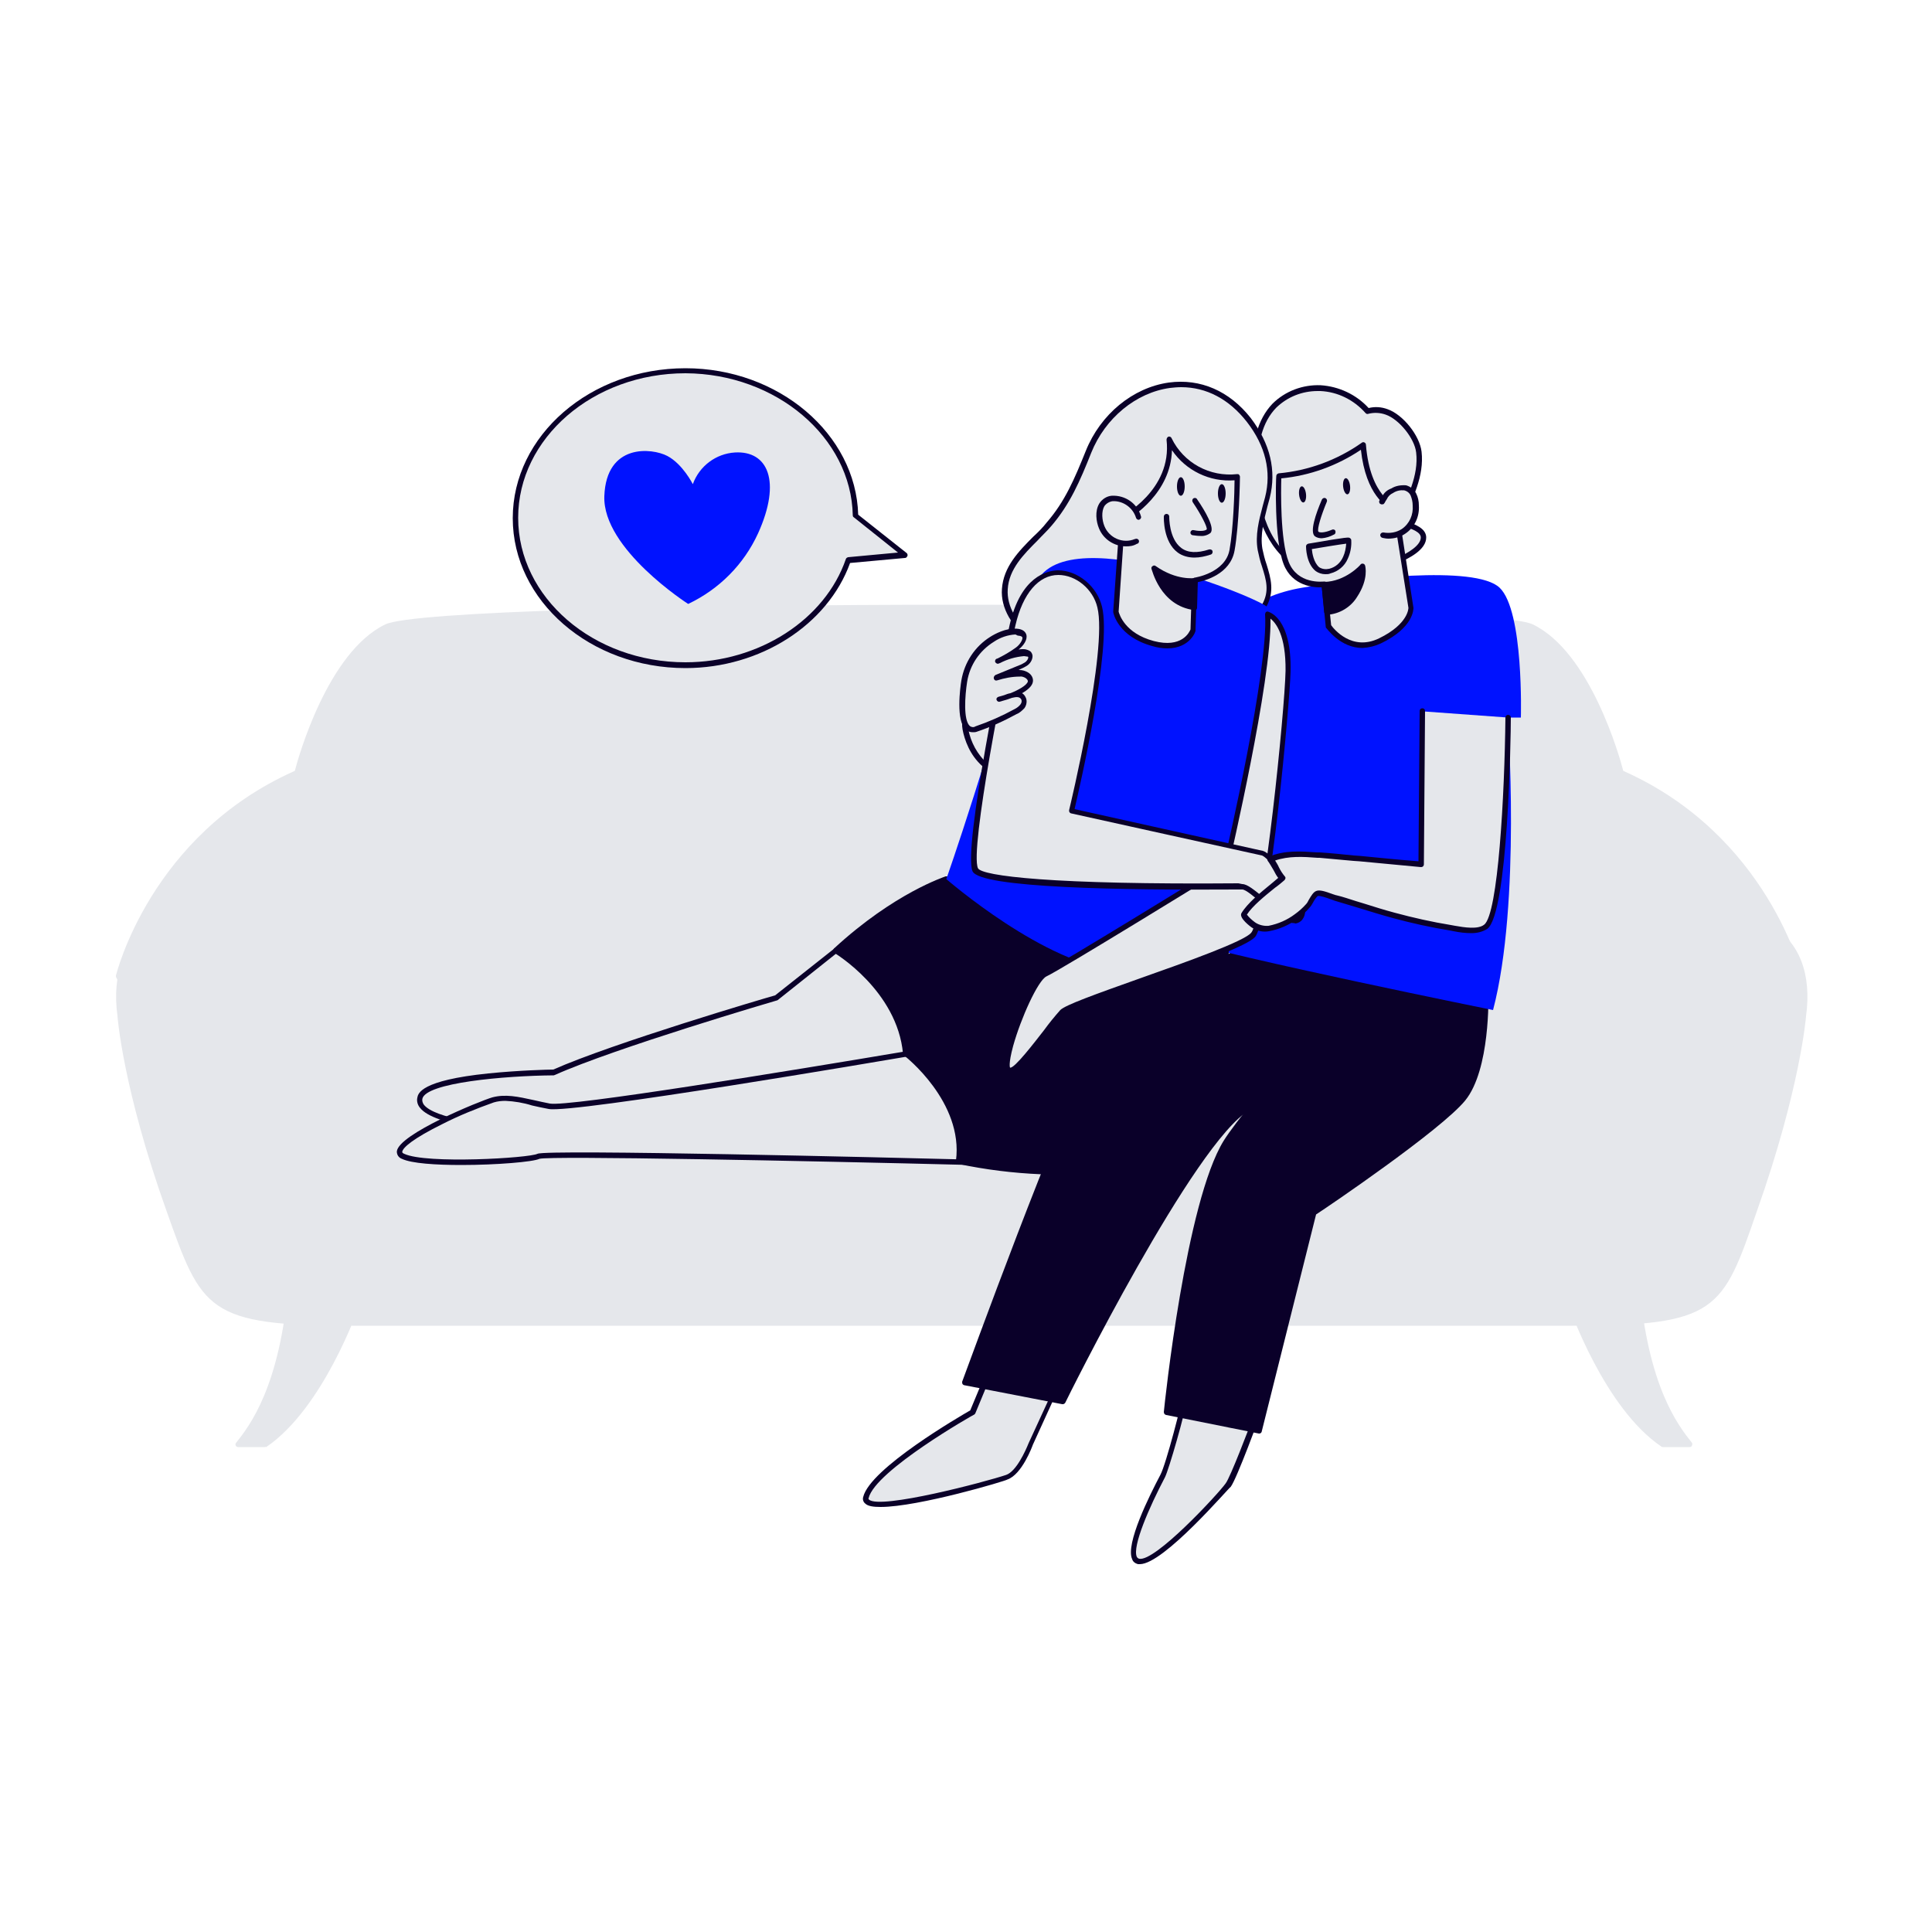 <svg class="show_show__wrapper__graphic__5Waiy" xml:space="preserve" viewBox="0 0 500 500" y="0px" x="0px" xmlns:xlink="http://www.w3.org/1999/xlink" xmlns="http://www.w3.org/2000/svg" id="Layer_1" version="1.1" transform="scale(1)"><title>React</title><style type="text/css">
	.st0{fill:#e5e7eb;}
	.st1{fill:#e5e7eb;}
	.st2{fill:#0a0029;}
	.st3{fill:#0012ff;}
</style><g id="Sofa"><path d="M419.6,200c0,0-7.6-30.3-23.1-37.8c-14-6.8-282.5-6.8-296.4,0C84.6,169.7,77,200,77,200
		c-37.8,16.6-46.2,52.7-46.2,52.7l33.5,65.5h368l33.5-65.5C465.8,252.7,457.4,216.6,419.6,200z" class="st0"></path><path d="M432.3,318.9h-368c-0.3,0-0.5-0.1-0.6-0.4L30.1,253c-0.1-0.1-0.1-0.3-0.1-0.5c0.1-0.4,8.9-36.4,46.3-53
		c0.9-3.5,8.5-30.7,23.4-37.9c13.9-6.8,283.2-6.8,297,0c14.9,7.2,22.5,34.4,23.4,37.9c37.4,16.6,46.2,52.7,46.3,53
		c0,0.2,0,0.3-0.1,0.5l-33.5,65.5C432.8,318.8,432.6,318.9,432.3,318.9z M64.7,317.5h367.2l33.2-64.9c-0.8-3.2-10.3-36.4-45.8-52
		c-0.2-0.1-0.3-0.3-0.4-0.5c-0.1-0.3-7.8-30.1-22.7-37.4c-13.8-6.7-282-6.7-295.8,0c-15,7.3-22.6,37.1-22.7,37.4
		c-0.1,0.2-0.2,0.4-0.4,0.5c-35.4,15.6-44.9,48.8-45.8,52L64.7,317.5z" class="st1"></path><path d="M389.1,283.3c-0.1,0-0.1,0-0.2,0c-0.4-0.1-0.6-0.5-0.5-0.9c0.2-0.6,16.3-56.7,27.3-74.4c0.2-0.3,0.6-0.4,1-0.2
		c0.3,0.2,0.4,0.6,0.2,1l0,0c-10.9,17.5-27,73.4-27.1,74C389.7,283.1,389.5,283.3,389.1,283.3z" class="st1"></path><path d="M430.4,373.8h6.9c-4.2-5.4-11.6-15.8-13.7-42l-17,5.7C406.6,337.4,415.8,363.8,430.4,373.8z" class="st0"></path><path d="M437.3,374.5h-6.9c-0.1,0-0.3,0-0.4-0.1c-14.7-9.9-23.7-35.6-24.1-36.7c-0.1-0.4,0.1-0.8,0.4-0.9c0,0,0,0,0,0
		l17-5.7c0.4-0.1,0.8,0.1,0.9,0.4c0,0.1,0,0.1,0,0.2c2.2,27.2,10.2,37.3,13.6,41.6c0.2,0.2,0.2,0.5,0.1,0.7
		C437.9,374.3,437.6,374.5,437.3,374.5z M430.6,373.1h5.2c-3.8-4.9-10.8-15.5-12.9-40.3l-15.5,5.1
		C409.1,342,417.8,364.2,430.6,373.1z" class="st1"></path><path d="M68.5,373.8h-6.9c4.2-5.4,11.6-15.8,13.7-42l17,5.7C92.3,337.4,83.2,363.8,68.5,373.8z" class="st0"></path><path d="M68.5,374.5h-6.9c-0.3,0-0.5-0.2-0.6-0.4c-0.1-0.2-0.1-0.5,0.1-0.7c3.4-4.3,11.4-14.4,13.6-41.6
		c0-0.4,0.4-0.7,0.7-0.6c0.1,0,0.1,0,0.2,0l17,5.7c0.2,0.1,0.3,0.2,0.4,0.4c0.1,0.2,0.1,0.4,0,0.5c-0.4,1.1-9.4,26.7-24.1,36.7
		C68.8,374.4,68.7,374.5,68.5,374.5z M63.1,373.1h5.2c12.9-8.9,21.6-31,23.1-35.2L76,332.7C73.8,357.6,66.8,368.1,63.1,373.1z" class="st1"></path><path d="M435,240.9c-10.5,8.2-15.5,67.9-15,69.5H78c0.5-1.6-4.5-61.3-15-69.5c-9.7-7.6-35.5-4.7-31.8,22.1
		c0,0,1.3,18.4,12.6,50.3c9.2,25.8,10.5,29.2,47.4,29.2h315.7c36.8,0,38.2-3.4,47.4-29.2c11.3-31.8,12.6-50.2,12.6-50.2
		C470.6,236.1,444.8,233.3,435,240.9z" class="st0"></path><path d="M406.9,343.1H91.1c-37.5,0-38.9-4-48-29.7c-11.3-31.6-12.7-50.3-12.7-50.5c-1.5-10.9,1.8-19.3,9.2-23.6
		c8.1-4.7,18.4-3.2,23.7,0.9c5.7,4.5,9.6,22.9,11.9,37.7c2.1,13.6,3.4,27.9,3.4,31.7h340.6c0-3.8,1.3-18.1,3.4-31.7
		c2.3-14.7,6.2-33.2,11.9-37.6l0,0c5.3-4.1,15.6-5.6,23.7-0.9c7.5,4.3,10.7,12.7,9.2,23.6c0,0.1-1.5,18.8-12.7,50.4
		C445.8,339.2,444.4,343.1,406.9,343.1z M50.9,238c-3.7,0-7.3,0.9-10.5,2.7c-6.9,4-10,11.9-8.5,22.2c0,0.2,1.5,18.8,12.6,50.1
		c9,25.5,10.2,28.7,46.7,28.7h315.8c36.5,0,37.6-3.3,46.7-28.7c11.1-31.4,12.6-49.9,12.6-50.1c1.4-10.4-1.6-18.3-8.5-22.3
		c-7.5-4.3-17.4-3-22.2,0.8c-9.9,7.7-15.2,65.9-14.8,68.8c0.1,0.2,0,0.4-0.1,0.6c-0.1,0.2-0.3,0.3-0.6,0.3H78
		c-0.2,0-0.4-0.1-0.6-0.3c-0.1-0.2-0.2-0.4-0.1-0.6c0.4-2.8-4.8-61-14.8-68.7C59.8,239.3,55.5,238,50.9,238z" class="st1"></path><circle r="10.5" cy="259.8" cx="447.4" class="st0"></circle><path d="M447.4,271c-6.2,0-11.2-5-11.2-11.2c0-6.2,5-11.2,11.2-11.2c6.2,0,11.2,5,11.2,11.2
		C458.6,266,453.6,271,447.4,271z M447.4,249.9c-5.4,0-9.8,4.4-9.8,9.8c0,5.4,4.4,9.8,9.8,9.8c5.4,0,9.8-4.4,9.8-9.8c0,0,0,0,0,0
		C457.2,254.4,452.8,250,447.4,249.9L447.4,249.9z" class="st1"></path><circle r="10.5" cy="259.8" cx="53.8" class="st0"></circle><path d="M53.8,271c-6.2,0-11.2-5-11.2-11.3c0-6.2,5-11.2,11.3-11.2c6.2,0,11.2,5,11.2,11.3c0,0,0,0,0,0
		C65,266,59.9,271,53.8,271z M53.8,249.9c-5.4,0-9.8,4.4-9.8,9.8s4.4,9.8,9.8,9.8c5.4,0,9.8-4.4,9.8-9.8c0,0,0,0,0,0
		C63.5,254.4,59.2,250,53.8,249.9L53.8,249.9z" class="st1"></path><path d="M420,311c-0.2,0-0.3-0.1-0.4-0.2l-34.3-27.5H107.7l-29.3,27.6c-0.3,0.3-0.7,0.3-1,0s-0.3-0.7,0-1l29.6-27.7
		c0.1-0.1,0.3-0.2,0.5-0.2h278.1c0.2,0,0.3,0.1,0.4,0.2l34.5,27.7c0.3,0.2,0.4,0.7,0.1,1C420.5,310.9,420.3,311,420,311L420,311z" class="st1"></path><path d="M107.4,283.3c-0.3,0-0.6-0.2-0.7-0.5c-0.2-0.6-16.3-56.5-27.2-74c-0.2-0.3-0.1-0.8,0.2-1c0,0,0,0,0,0
		c0.3-0.2,0.7-0.1,1,0.2c0,0,0,0,0,0.1c11,17.6,27.2,73.8,27.3,74.4c0.1,0.4-0.1,0.8-0.5,0.9C107.6,283.3,107.5,283.3,107.4,283.3z" class="st1"></path></g><g id="Character_Male"><path d="M306.7,360.8c0.3,0.7-4.3,18.3-5.8,21.2s-11,21-6.2,22.1s21.5-17.6,23.1-19.7s8.1-20,8.1-20L306.7,360.8z" class="st0"></path><path d="M295,404.8c-0.2,0-0.4,0-0.5,0c-0.7-0.2-1.3-0.6-1.5-1.3c-1.8-3.9,4.5-16.5,7.3-21.8
		c1.5-2.8,5.7-19.2,5.8-20.7c0-0.2,0-0.4,0.2-0.6c0.2-0.2,0.4-0.3,0.7-0.2l19.2,3.6c0.2,0,0.4,0.2,0.5,0.3c0.1,0.2,0.1,0.4,0,0.6
		c-0.7,1.8-6.6,18-8.2,20.1C318.1,384.9,301.2,404.8,295,404.8z M307.3,361.6c-0.6,4.2-4.8,18.7-5.8,20.7
		c-4.1,7.8-8.5,17.9-7.3,20.6c0.1,0.2,0.3,0.4,0.6,0.5c4.1,0.9,20.4-16.7,22.4-19.5c1.2-1.6,5.8-13.6,7.8-19L307.3,361.6z" class="st2"></path><path d="M251.7,365.5c0,0-25.8,14.6-27.6,22.1c-1.3,5.6,32.9-4,36.5-5.2s6.2-8.6,6.2-8.6l8.3-18.2L259,348L251.7,365.5
		z" class="st0"></path><path d="M227.9,390c-1.9,0-3.3-0.2-4-0.9c-0.5-0.4-0.7-1.1-0.5-1.7c1.8-7.4,25.1-20.9,27.7-22.4l7.2-17.3
		c0.2-0.4,0.6-0.5,0.9-0.4c0,0,0,0,0,0l16.1,7.5c0.3,0.2,0.5,0.6,0.3,0.9l-8.3,18.2c-0.1,0.3-2.8,7.7-6.6,9
		C260.5,383.2,237.7,390,227.9,390z M259.4,348.9l-7,16.9c-0.1,0.1-0.2,0.3-0.3,0.3c-0.3,0.1-25.6,14.5-27.3,21.6
		c-0.1,0.2,0,0.3,0.1,0.4c2.9,2.6,30.2-4.6,35.5-6.4c2.6-0.9,5-6.2,5.8-8.2l8.1-17.6L259.4,348.9z M251.7,365.5L251.7,365.5z" class="st2"></path><path d="M320,246.4c0,0-31.5,21.1-37.9,30.6s-32.4,80.9-32.4,80.9l25.3,4.9c0,0,33.5-67.8,48-76s46.5-38.3,46.5-38.3
		L320,246.4z" class="st2"></path><path d="M275,363.4h-0.1l-25.3-4.9c-0.2,0-0.4-0.2-0.5-0.3c-0.1-0.2-0.1-0.4-0.1-0.6c1.1-2.9,26.1-71.6,32.5-81.1
		s36.8-29.9,38.1-30.7c0.1-0.1,0.3-0.1,0.4-0.1l49.5,2c0.4,0,0.7,0.3,0.7,0.7c0,0.2-0.1,0.4-0.2,0.5c-0.3,0.3-32.2,30.3-46.6,38.4
		c-14.2,8-47.4,75-47.7,75.7C275.5,363.3,275.3,363.4,275,363.4z M250.6,357.4l24,4.6c3.3-6.6,34-67.9,48.1-75.8
		c12.7-7.1,39.1-31.5,45.1-37.1l-47.6-1.9c-2.6,1.8-31.5,21.4-37.5,30.2S253.5,349.6,250.6,357.4L250.6,357.4z" class="st2"></path><path d="M384.6,256.9c0,0,0.5,19.4-5.9,27.3S340,313.8,340,313.8l-14.2,56.5l-24-4.8c0,0,5.6-54,15.4-69.9
		c6.2-10,37-44.3,37-44.3L384.6,256.9z" class="st2"></path><path d="M325.9,371h-0.1l-24-4.8c-0.4-0.1-0.6-0.4-0.6-0.8c0.2-2.2,5.7-54.4,15.5-70.2c6.2-9.9,35.9-43,37.1-44.4
		c0.2-0.2,0.4-0.3,0.6-0.2l30.2,5.7c0.3,0.1,0.6,0.3,0.6,0.7c0,0.8,0.5,19.8-6,27.8c-6.2,7.6-35.5,27.5-38.6,29.5l-14.1,56.3
		C326.4,370.8,326.2,371,325.9,371z M302.6,364.9l22.7,4.6l14-55.9c0-0.2,0.1-0.3,0.3-0.4c0.3-0.2,32.3-21.7,38.5-29.4
		c5.5-6.9,5.7-23.1,5.7-26.3l-29.3-5.5c-3,3.4-30.9,34.6-36.7,43.9C308.8,310.6,303.3,358.8,302.6,364.9L302.6,364.9z" class="st2"></path><path d="M317.3,162.1c0,0,6-7.7,19.7-10s44.8-6,51.1,0s5.5,33.6,5.5,33.6h-3.4c0,0,3.5,47.9-3.8,75.7
		c0,0-66.3-13.4-82.4-18.5C304,243,311.9,169.7,317.3,162.1z" class="st3"></path><path d="M358.9,106.7c-1.6-0.6-3.3-0.7-4.9-0.2c-3.1-3.5-7.5-5.7-12.2-5.9c-4.5-0.3-8.8,1.4-12,4.6
		c-4.5,4.6-5.3,11.7-5.1,18.2c0.3,8.9,3.4,19.3,11.9,23.5c7.9,3.9,17.5,1.4,25.4-1.8c2-0.8,6.5-3.1,6.4-5.8
		c-0.1-2.5-4.6-3.2-6.4-4.2c2.7-5.4,6-11.7,5.2-17.9C366.7,113.1,362.6,108,358.9,106.7z" class="st0"></path><path d="M345.8,149.4c-3.3,0.1-6.5-0.7-9.4-2.1c-7.3-3.6-11.9-12.7-12.3-24.1c-0.3-8.7,1.4-14.7,5.2-18.7
		c3.3-3.3,7.9-5,12.5-4.8c4.7,0.3,9.2,2.4,12.4,5.9c1.6-0.4,3.3-0.3,4.9,0.3l0,0c4,1.4,8.3,6.8,8.8,11c0.7,6.2-2.2,12.2-5,17.6
		l1.1,0.4c2.2,0.8,5,1.8,5.1,4.1c0.1,3.3-4.7,5.6-6.8,6.5C356,148.2,350.5,149.4,345.8,149.4z M341,101.2c-4,0-7.8,1.5-10.7,4.3
		c-3.6,3.7-5.1,9.3-4.9,17.7c0.1,4.1,1.3,17.9,11.5,22.9c6.2,3.1,14.3,2.5,24.8-1.8c2.8-1.2,6-3.2,6-5.2c0-1.4-2.3-2.2-4.1-2.8
		c-0.7-0.2-1.3-0.5-1.9-0.8c-0.3-0.2-0.5-0.6-0.3-0.9c0,0,0,0,0,0l0.1-0.3c2.7-5.3,5.7-11.3,5-17.2c-0.4-3.6-4.4-8.6-7.9-9.8l0,0
		c-1.4-0.5-3-0.6-4.5-0.2c-0.3,0.1-0.5,0-0.7-0.2c-3-3.4-7.2-5.5-11.7-5.7C341.5,101.2,341.2,101.2,341,101.2z" class="st2"></path><path d="M342.8,151.2l1,10.8c0,0,5.2,7.8,13.4,3.8s8-8.5,8-8.5l-4-25.8c0,0-7.2-2-8.3-16.4c-6.4,4.6-14,7.3-21.8,8
		c0,0-0.6,16,1.9,22.5S342.8,151.2,342.8,151.2z" class="st0"></path><path d="M352.6,167.7c-5.8,0-9.3-5.2-9.4-5.2c-0.1-0.1-0.1-0.2-0.1-0.3l-1-10.2c-2,0.1-7.7-0.3-9.9-6
		c-2.5-6.5-2-22.1-1.9-22.8c0-0.4,0.3-0.6,0.6-0.7c7.7-0.7,15.1-3.4,21.5-7.9c0.2-0.2,0.5-0.2,0.7-0.1c0.2,0.1,0.4,0.3,0.4,0.6
		c1.1,13.6,7.8,15.7,7.8,15.8c0.3,0.1,0.5,0.3,0.5,0.6l4,25.8c0,0.3,0.1,5.1-8.4,9.2C355.9,167.2,354.3,167.6,352.6,167.7z
		 M344.5,161.8c0.7,1,5.4,6.8,12.4,3.4c7.6-3.7,7.6-7.8,7.6-7.9l-4-25.3c-1.6-0.7-7-3.8-8.3-15.6c-6.1,4.1-13.2,6.7-20.6,7.4
		c-0.1,3-0.3,16,1.9,21.6c2.3,5.9,8.8,5.1,9.1,5.1c0.2,0,0.4,0,0.5,0.1c0.2,0.1,0.3,0.3,0.3,0.5L344.5,161.8z" class="st2"></path><path d="M357.9,138.6c1.8,0.4,3.7,0,5.3-1.1c2.2-1.5,3.4-4.1,3.2-6.7c0-1-0.2-1.9-0.6-2.8c-0.4-0.9-1.2-1.5-2.1-1.8
		c-1.2-0.1-2.3,0.1-3.3,0.7c-1.6,0.7-1.6,1.6-2.6,2.8c0.1-0.1,0.2-0.4,0.3-0.6" class="st0"></path><path d="M359.3,139.4c-0.5,0-1-0.1-1.5-0.2c-0.4-0.1-0.6-0.4-0.6-0.8c0,0,0,0,0,0c0.1-0.4,0.4-0.6,0.8-0.6
		c1.7,0.3,3.4,0,4.8-0.9c2-1.4,3-3.7,2.8-6.1c0-0.9-0.2-1.7-0.5-2.5c-0.3-0.7-0.9-1.2-1.7-1.4c-1-0.1-2,0.1-2.9,0.7
		c-0.7,0.3-1.3,0.9-1.6,1.6c-0.2,0.3-0.4,0.6-0.6,1l-0.1,0.1c-0.2,0.3-0.7,0.3-1,0.1c0,0,0,0,0,0c-0.3-0.2-0.4-0.7-0.1-1
		c0,0,0,0,0,0l0,0c0,0,0,0,0-0.1c0.1-0.2,0.2-0.3,0.3-0.5c0-0.1,0.1-0.1,0.2-0.1l0.1-0.2c0.5-1,1.3-1.7,2.4-2.1
		c1.1-0.7,2.5-0.9,3.8-0.8c1.1,0.3,2.1,1.1,2.6,2.1c0.5,1,0.7,2,0.7,3.1c0.2,2.9-1.1,5.7-3.5,7.3C362.4,139,360.8,139.4,359.3,139.4
		z" class="st2"></path><path d="M343.5,158.4c0,0,4.2,0.1,7.2-4.4s2-7.5,2-7.5s-4,4.6-9.9,4.7L343.5,158.4z" class="st2"></path><path d="M343.5,159.1L343.5,159.1c-0.4,0-0.7-0.3-0.8-0.6l-0.7-7.2c0-0.2,0.1-0.4,0.2-0.5c0.1-0.1,0.3-0.2,0.5-0.2
		c5.5-0.1,9.4-4.4,9.4-4.5c0.2-0.2,0.4-0.3,0.7-0.2c0.2,0,0.4,0.2,0.5,0.5c0,0.1,1,3.4-2.1,8.1C349.6,157.1,346.7,158.9,343.5,159.1
		z M343.5,151.9l0.5,5.8c2.5-0.4,4.7-1.8,6-4c1.2-1.6,1.9-3.6,2.1-5.6C349.8,150.2,346.7,151.5,343.5,151.9L343.5,151.9z" class="st2"></path><path d="M342.1,139.3c-0.6,0-1.2-0.1-1.8-0.5c-1.4-1.1,0.2-5.8,1.8-9.5c0.2-0.4,0.6-0.5,0.9-0.4
		c0.4,0.2,0.5,0.6,0.4,0.9l0,0c-1.5,3.6-2.6,7.2-2.2,7.8c0.7,0.5,2.6-0.1,3.5-0.5c0.4-0.2,0.8,0,0.9,0.3s0,0.8-0.3,0.9
		C344.2,138.9,343.2,139.2,342.1,139.3z" class="st2"></path><path d="M343,148.6c-0.9,0-1.8-0.3-2.5-0.8c-2.5-2-2.5-6.2-2.5-6.4c0-0.3,0.2-0.6,0.6-0.7c10.5-1.8,10.5-1.7,10.8-1.4
		c0.2,0.1,0.3,0.3,0.3,0.5l0,0c0.1,1.6-0.2,3.3-0.9,4.8c-0.8,1.9-2.5,3.3-4.5,3.8C343.9,148.6,343.5,148.6,343,148.6z M339.5,142.1
		c0.1,1.1,0.5,3.5,1.9,4.7c0.8,0.5,1.7,0.6,2.6,0.4c1.6-0.4,2.9-1.5,3.6-3.1c0.5-1.1,0.7-2.2,0.8-3.4
		C346.7,140.9,342.5,141.6,339.5,142.1z" class="st2"></path><ellipse ry="2.1" rx="0.9" cy="128" cx="337.1" transform="matrix(0.994 -0.109 0.109 0.994 -11.931 37.461)" class="st2"></ellipse><ellipse ry="2.1" rx="0.9" cy="125.9" cx="348.5" transform="matrix(0.994 -0.109 0.109 0.994 -11.634 38.684)" class="st2"></ellipse><path d="M249.7,187.2c-0.1,0.2,1.2,14,14.8,13.8l8.3-27.5C272.7,173.6,251.6,183.9,249.7,187.2z" class="st0"></path><path d="M264.2,201.8c-7.2,0-11-3.9-12.9-7.1s-2.6-7.2-2.2-7.7l0,0c2-3.4,21.1-12.8,23.3-13.9c0.2-0.1,0.5-0.1,0.8,0.1
		c0.2,0.2,0.3,0.5,0.2,0.7l-8.3,27.5c-0.1,0.3-0.4,0.5-0.7,0.5H264.2z M250.4,187.5c0.4,3.4,1.8,6.6,4.2,9.2
		c2.5,2.5,5.9,3.8,9.4,3.8l7.7-25.4C263.4,179,252,185.2,250.4,187.5L250.4,187.5z" class="st2"></path></g><g id="Pillow"><path d="M210.7,201.2c0,0-67.6-1.9-86.4,8c0,0-7.1-6.6-9,0s10.8,77.8,14.6,76.4c2.4-0.9,4.7-2.2,6.8-3.7
		c0,0,58.7-2,82.3-11c0,0,7.1,6.3,9.5,2.1s-8.8-78.8-11.7-77.9S210.7,201.2,210.7,201.2z" class="st0"></path><path d="M129.8,286.3c-0.3,0-0.6-0.1-0.8-0.4c-3.1-2.9-8.5-31.8-9.6-37.6c-3-16.5-5.8-35.8-4.8-39.3
		c0.5-1.8,1.5-2.9,2.8-3.3c2.6-0.7,5.8,1.7,6.9,2.7c18.8-9.4,79.9-8,86-7.9c0.8-1.2,3.6-5.2,6.3-6.1c0.4-0.1,0.8,0,1.1,0.4
		c3.7,4.5,13.8,74.2,11.4,78.5c-0.5,0.9-1.4,1.6-2.5,1.8c-2.9,0.5-6.7-2.5-7.8-3.4c-22.9,8.5-78,10.8-82,10.9
		c-2.1,1.5-4.4,2.8-6.8,3.7C130,286.2,129.9,286.3,129.8,286.3z M118.5,207c-0.2,0-0.4,0-0.7,0.1c-0.8,0.2-1.5,1-1.8,2.3
		c-2,6.8,10.1,72.1,13.9,75.4c2.3-0.9,4.5-2.1,6.4-3.6c0.1-0.1,0.3-0.1,0.4-0.1c0.6,0,58.9-2.1,82.1-11c0.2-0.1,0.5-0.1,0.7,0.1
		c1.2,1,4.8,3.7,7,3.3c0.6-0.1,1.1-0.5,1.4-1c2-3.5-8-71.8-11.1-76.7c-2.1,0.9-4.6,4.4-5.4,5.7c-0.1,0.2-0.4,0.3-0.6,0.3
		c-0.7,0-67.6-1.8-86.1,7.9c-0.3,0.1-0.6,0.1-0.8-0.1C122.9,208.9,120.4,207,118.5,207z" class="st1"></path><path d="M119.3,213c0,0,5.9,44.1,10.8,66C130.1,279,132.7,246.5,119.3,213z" class="st1"></path></g><g id="Character_Female"><path d="M216.2,246l-15.4,12.2c0,0-41.8,12.2-57.6,19.3c0,0-33.5,0.4-34.7,6.7s22.9,7.9,22.9,7.9l127.3-13
		C258.8,279.1,250.3,245,216.2,246z" class="st0"></path><path d="M131.6,292.8c-0.9,0-19.2-1.3-22.9-6.1c-0.6-0.7-0.9-1.7-0.7-2.6c0.2-1.1,0.8-4.5,18.4-6.3
		c7.8-0.8,15.7-1,16.8-1c15.3-6.8,54.8-18.5,57.4-19.2l15.3-12.1c0.1-0.1,0.3-0.1,0.4-0.1c34.2-1.1,43.2,33.3,43.3,33.6
		c0,0.2,0,0.4-0.1,0.6c-0.1,0.2-0.3,0.3-0.5,0.3L131.6,292.8z M216.5,246.7l-15.2,12.1c-0.1,0.1-0.2,0.1-0.2,0.1
		c-0.4,0.1-41.9,12.3-57.5,19.3c-0.1,0-0.2,0.1-0.3,0.1c-12.7,0.1-33.2,1.9-34,6.1c-0.1,0.5,0.1,1.1,0.4,1.5
		c2.8,3.6,16.7,5.2,21.8,5.6l126.4-12.9C256.4,273.5,246.6,245.9,216.5,246.7L216.5,246.7z M200.9,258.2L200.9,258.2z" class="st2"></path><path d="M234.4,272.7c0,0-85.9,14.7-92.2,13.5s-10.2-2.8-14.6-1.6s-29.2,11.8-23.2,14.6s32.7,1.2,35.1,0
		s112,1.5,112,1.5S258.4,275.3,234.4,272.7z" class="st0"></path><path d="M119.4,301.5c-6.6,0-12.9-0.4-15.4-1.6c-0.8-0.3-1.3-1-1.3-1.9c0.4-4.5,21.6-13.1,24.7-14
		c3.4-0.9,6.6-0.2,10.7,0.7c1.3,0.3,2.7,0.6,4.2,0.9c4.9,0.9,62.3-8.5,92-13.5h0.2c6.9,0.8,12,3.5,15.1,8c5.8,8.5,2.6,20.4,2.4,20.9
		c-0.1,0.3-0.4,0.5-0.7,0.5c-43.4-1.1-109-2.4-111.7-1.6C138,300.7,128.4,301.5,119.4,301.5z M130.8,284.9c-1,0-2,0.1-3,0.4
		c-4.5,1.6-9,3.4-13.3,5.6c-7.5,3.7-10.3,6.1-10.4,7.2c0,0.1,0,0.3,0.5,0.5c5.7,2.7,32.4,1.1,34.5,0c2.4-1.2,92.1,1,111.7,1.5
		c0.5-2.4,2.4-12.2-2.4-19.2c-2.8-4.2-7.6-6.7-14-7.4c-4.7,0.8-86.1,14.7-92.4,13.5c-1.6-0.3-3-0.6-4.3-0.9
		C135.5,285.4,133.1,285,130.8,284.9z" class="st2"></path><path d="M244.9,227.5c0,0-12.9,3.9-28.6,18.5c0,0,16.6,9.9,18.1,26.7c0,0,15.8,12.1,13.7,27.9c0,0,39.3,9.2,53.8-5.9
		s15.4-48.2,15.4-48.2L244.9,227.5z" class="st2"></path><path d="M273.1,304c-1.2,0-2.4,0-3.6-0.1c-7.3-0.3-14.5-1.2-21.6-2.7c-0.4-0.1-0.6-0.4-0.5-0.8
		c2-15.2-13.2-27.1-13.4-27.2c-0.2-0.1-0.3-0.3-0.3-0.5c-1.5-16.3-17.6-26-17.8-26.1c-0.2-0.1-0.3-0.3-0.3-0.5
		c0-0.2,0.1-0.4,0.2-0.6c15.7-14.5,28.8-18.6,28.9-18.7c0.1,0,0.3,0,0.4,0l72.4,18.9c0.3,0.1,0.5,0.4,0.5,0.7
		c0,1.4-1.1,33.5-15.6,48.7C296.7,301,286.8,304,273.1,304z M248.8,300c5,1.1,39.4,7.8,52.5-5.9s15-42.8,15.2-47.2l-71.7-18.7
		c-1.6,0.5-13.4,4.8-27.5,17.7c3.3,2.2,16.1,11.7,17.7,26.4C237.1,274,250.3,285.2,248.8,300z" class="st2"></path><path d="M323.2,108.7c-12.6-16.5-34.6-9-41.5,8.3c-2.7,6.9-5.3,13.1-10.2,18.7c-4.3,5.1-11,9.4-11.5,16.7
		c-0.3,5.1,2.9,9.9,7.2,12.6s9.5,3.7,14.5,4.1c11.3,1,22.7-0.5,33.4-4.2c4.4-1.5,9.5-4,11.9-8.2c3-5.1,0-9.2-1-14.6
		c-0.8-4.4,0.8-9,1.8-13.4C329.7,121.5,327.7,114.7,323.2,108.7z" class="st0"></path><path d="M288.5,170.1c-2.3,0-4.6-0.1-6.8-0.3c-4.4-0.4-10.1-1.2-14.9-4.2s-7.9-8.3-7.5-13.2c0.4-5.7,4.3-9.7,8.1-13.5
		c1.3-1.2,2.5-2.4,3.5-3.7c4.7-5.4,7.2-11.3,10.1-18.5c3.8-9.5,12.2-16.4,21.5-17.7c8.2-1.1,15.7,2.2,21.2,9.2l0,0
		c5,6.6,6.7,13.5,4.9,20.7c-0.2,0.7-0.4,1.5-0.6,2.2c-0.9,3.6-1.9,7.3-1.3,10.9c0.3,1.4,0.6,2.7,1.1,4.1c1.1,3.6,2.1,7-0.1,11
		c-2,3.5-6.1,6.4-12.3,8.5C306.8,168.6,297.7,170.1,288.5,170.1z M305.7,100.2c-1,0-2,0.1-2.9,0.2c-8.8,1.2-16.8,7.8-20.4,16.8
		c-2.9,7.3-5.5,13.3-10.3,18.9c-1.1,1.3-2.4,2.5-3.6,3.8c-3.6,3.6-7.4,7.4-7.7,12.6c-0.3,4.4,2.4,9.1,6.9,12s10,3.6,14.2,4
		c11.2,0.9,22.5-0.5,33.2-4.1c5.8-2,9.7-4.7,11.5-7.9c2-3.5,1.1-6.4,0-9.9c-0.5-1.4-0.8-2.8-1.1-4.2c-0.7-3.9,0.3-7.7,1.3-11.5
		c0.2-0.7,0.4-1.4,0.6-2.2c1.7-6.7,0.1-13.3-4.7-19.5C318.1,103.3,312.2,100.2,305.7,100.2z" class="st2"></path><path d="M328,157.2c-0.1-1.6-55.2-24.7-60.5-4.6c-11,42.1-22.6,74.9-22.6,74.9s25.9,22.5,44.6,23.6
		c9.5,0.7,19-1,27.7-4.7C317.3,246.4,330.9,200.2,328,157.2z" class="st3"></path><path d="M328.1,158.9c0,0,5.5,1.2,5.2,14.8c-0.2,9.6-5.5,64.2-9.1,68.3s-46.6,17.2-49.5,20s-11.5,16-13.9,14.9
		s5.6-23,9.5-24.8s46.8-28.3,46.8-28.3S329,174,328.1,158.9z" class="st0"></path><path d="M261.2,277.7c-0.2,0-0.4,0-0.6-0.1c-0.8-0.4-0.8-1.5-0.8-1.9c0-4.9,6.6-22.4,10.4-24.2s43-25.9,46.5-28.1
		c1-4.1,11.6-50.1,10.7-64.4c0-0.2,0.1-0.4,0.2-0.6c0.2-0.1,0.4-0.2,0.6-0.1c0.2,0.1,6.1,1.5,5.8,15.5c-0.2,8-5.3,64.2-9.2,68.7
		c-2,2.2-13.3,6.4-29.1,12.1c-9.4,3.4-19.2,6.9-20.4,8c-1.4,1.6-2.8,3.3-4.1,5C266.4,273.7,263.2,277.7,261.2,277.7z M328.8,160.1
		c0.3,16.3-10.4,61.9-10.8,63.9c0,0.2-0.2,0.3-0.3,0.4c-1.8,1.1-43,26.5-46.9,28.3c-2.2,1.1-6.6,10.8-8.6,18
		c-1.3,4.8-0.8,5.6-0.8,5.6c1.1,0.3,6.3-6.5,8.8-9.7c1.3-1.8,2.7-3.5,4.2-5.2c1.3-1.3,8.8-4,20.9-8.3c11.9-4.2,26.7-9.5,28.5-11.7
		c3.3-3.8,8.7-57.6,8.9-67.8C332.8,164.4,330.2,161.2,328.8,160.1z M317.3,223.8L317.3,223.8z" class="st2"></path><path d="M309.3,150.2l-0.4,12.8c0,0-1.9,5.8-10.4,3.5s-9.6-8.2-9.6-8.2l1.7-23.9c0,0,13.6-6.8,12.1-20.6
		c0,0,4.9,11,17.7,9.7c0,0-0.1,12.3-1.4,18.9S309.3,150.2,309.3,150.2z" class="st0"></path><path d="M302.1,167.8c-1.3,0-2.6-0.2-3.9-0.6c-8.8-2.4-10.1-8.5-10.1-8.8c0-0.1,0-0.1,0-0.2l1.7-23.9
		c0-0.2,0.2-0.5,0.4-0.6c0.1-0.1,13.2-6.8,11.7-19.9c0-0.3,0.2-0.7,0.5-0.8c0.3-0.1,0.7,0.1,0.8,0.4c3.1,6.4,9.9,10.1,17,9.3
		c0.2,0,0.4,0,0.5,0.2c0.1,0.1,0.2,0.3,0.2,0.5c0,0.5-0.2,12.5-1.4,19.1c-1.1,6.1-7.7,7.8-9.7,8.2l-0.4,12.3c0,0.1,0,0.1,0,0.2
		C309.5,163.3,308,167.8,302.1,167.8z M289.5,158.3c0.2,0.7,1.6,5.6,9.1,7.6c7.3,1.9,9.2-2.3,9.5-3l0.4-12.7c0-0.3,0.3-0.6,0.6-0.7
		c0.1,0,8-1.2,9.1-7.2c1-5.5,1.3-15.2,1.3-18c-6.4,0.5-12.6-2.5-16.2-7.8c-0.3,11.1-10.2,17.3-12.2,18.4L289.5,158.3z M308.9,163.1
		L308.9,163.1z" class="st2"></path><path d="M294.6,133.9c-0.8-3-3.7-5-6.8-4.9c-3.7,0.5-3.8,4.7-2.7,7.4c1.4,3.5,5.3,5.2,8.8,3.8c0,0,0.1,0,0.1,0" class="st0"></path><path d="M291.4,141.4c-3.1,0-5.9-1.9-7-4.7c-0.7-1.7-1.1-4.4,0.1-6.4c0.7-1.1,1.9-1.9,3.2-2c3.5-0.2,6.7,2,7.6,5.4
		c0.1,0.4-0.2,0.7-0.5,0.8c-0.4,0.1-0.7-0.2-0.8-0.5c-0.8-2.6-3.3-4.4-6-4.3c-0.9,0.1-1.7,0.6-2.2,1.3c-0.8,1.4-0.6,3.6,0,5.1
		c1.2,3.1,4.8,4.7,7.9,3.4c0,0,0,0,0.1,0c0.3-0.2,0.8,0,0.9,0.3c0.2,0.3,0,0.8-0.3,0.9c0,0,0,0-0.1,0
		C293.3,141.3,292.4,141.4,291.4,141.4z" class="st2"></path><path d="M309.4,129.5c0,0,4.5,6.7,3.5,7.8s-4.1,0.4-4.1,0.4" class="st0"></path><path d="M310.7,138.7c-0.7,0-1.4-0.1-2.1-0.2c-0.4-0.1-0.6-0.5-0.5-0.8c0,0,0,0,0,0c0.1-0.4,0.5-0.6,0.8-0.5
		c0.9,0.2,2.8,0.4,3.4-0.2c0.2-0.6-1.5-3.9-3.6-7c-0.2-0.3-0.2-0.7,0.1-1c0,0,0,0,0,0c0.3-0.2,0.8-0.2,1,0.2c0,0,0,0,0,0
		c2.2,3.2,4.6,7.4,3.5,8.7C312.7,138.4,311.7,138.8,310.7,138.7z" class="st2"></path><ellipse ry="2.4" rx="1" cy="125.9" cx="305.6" class="st2"></ellipse><ellipse ry="2.4" rx="1" cy="127.7" cx="316.2" class="st2"></ellipse><path d="M309.3,150.2c0,0-4.9,0.7-10.6-3.2c0,0,1.9,9.1,10.4,10.2L309.3,150.2z" class="st2"></path><path d="M309.1,157.9L309.1,157.9c-8.9-1.1-11-10.6-11.1-10.7c-0.1-0.3,0.1-0.6,0.3-0.7c0.2-0.2,0.6-0.2,0.8,0
		c5.4,3.8,10,3.1,10.1,3.1c0.2,0,0.4,0,0.6,0.2c0.2,0.1,0.2,0.3,0.2,0.6l-0.2,6.9c0,0.2-0.1,0.4-0.2,0.5
		C309.4,157.8,309.2,157.9,309.1,157.9z M299.9,148.6c0.9,2.5,3.3,6.7,8.5,7.8l0.2-5.4C305.5,151,302.5,150.2,299.9,148.6z" class="st2"></path><path d="M309.1,144.3c-1.5,0-3.1-0.4-4.3-1.3c-3.8-2.8-3.6-9-3.6-9.3c0-0.4,0.3-0.7,0.7-0.7c0.4,0,0.7,0.3,0.7,0.7
		c0,0,0,0,0,0c0,0.1-0.1,5.7,3.1,8.1c1.7,1.3,4.1,1.4,7.2,0.4c0.4-0.1,0.8,0.1,0.9,0.4c0.1,0.4-0.1,0.8-0.4,0.9
		C311.9,144,310.5,144.3,309.1,144.3z" class="st2"></path><path d="M262,161.8c-2.1,9-12.1,58.2-9.7,63.3s66.3,4.3,69.2,4.3s12,11.8,15,7.9s-7.8-16.2-9.9-16.6
		s-49.4-10.9-49.4-10.9s10-41.5,7.3-52.7C282.1,147.5,266.6,141.6,262,161.8z" class="st0"></path><path d="M334.9,238.9c-2.4,0-5.4-2.6-8.4-5.2c-1.9-1.6-4.1-3.5-5-3.5h-1.1c-30.2,0.2-66.7-0.4-68.7-4.7
		c-2.6-5.6,8.3-58.3,9.6-63.8l0,0c2.9-12.6,9.7-14,12.4-14.1h0.1c5.1,0,10.1,4.1,11.4,9.4c2.6,10.6-5.8,46.7-7.1,52.4
		c5.9,1.3,46.8,10.4,48.7,10.8s8.4,7.6,10.3,12.6c0.9,2.2,0.9,3.9,0,5.1c-0.4,0.6-1.1,1-1.8,1.1L334.9,238.9z M321.5,228.8
		c1.3,0,3.1,1.5,5.9,3.8c2.6,2.2,5.9,5,7.7,4.8c0.3,0,0.7-0.2,0.9-0.5c0.7-0.9,0.3-2.4-0.1-3.6c-1.9-5.1-8.2-11.6-9.3-11.9
		c-2-0.4-47.5-10.5-49.4-10.9c-0.4-0.1-0.6-0.5-0.5-0.9c0.1-0.4,10-41.5,7.3-52.4c-1.1-4.7-5.5-8.4-10.1-8.4c-5.1,0-9.2,4.8-11.1,13
		l0,0c-2.6,11.1-11.9,58.2-9.7,62.9c1,2,19.2,4.3,67.4,3.9L321.5,228.8z" class="st2"></path></g><g id="chat_bubble"><path d="M234.1,143.6l-12.8-10.1c-0.3-20.8-19.9-37.5-44-37.5c-24.3,0-44,17.1-44,38.1s19.7,38.1,44,38.1
		c19.9,0,36.7-11.5,42.2-27.2L234.1,143.6z" class="st0"></path><path d="M177.4,172.9c-24.6,0-44.7-17.4-44.7-38.8s20.1-38.8,44.7-38.8c24.1,0,44.1,17,44.7,37.9l12.5,9.9
		c0.3,0.2,0.4,0.7,0.1,1c-0.1,0.2-0.3,0.3-0.5,0.3l-14.2,1.3C214.2,161.7,196.8,172.9,177.4,172.9z M177.4,96.6
		c-23.9,0-43.3,16.8-43.3,37.4s19.4,37.4,43.3,37.4c19,0,36.1-11,41.5-26.7c0.1-0.3,0.3-0.4,0.6-0.5l12.9-1.2l-11.4-9.1
		c-0.2-0.1-0.3-0.3-0.3-0.5C220.3,113.2,200.9,96.7,177.4,96.6z" class="st2"></path></g><path d="M178.1,156.3c0,0-22.2-14.2-21.7-27.9s12.3-12.5,16.3-10.4s6.6,7.3,6.6,7.3c1.7-4.7,6-7.9,10.9-8.2
	c8.5-0.5,12.1,7.4,6,20.9C192.5,146.1,186.1,152.5,178.1,156.3z" id="love" class="st3"></path><g id="Character_hands"><path d="M264.9,168.8c0.3,0,0.5,0,0.8,0.1c0.3,0,0.6,0.2,0.8,0.4c0.2,0.2,0.3,0.6,0.2,0.9c-0.1,0.6-0.5,1.2-1,1.6
		c-0.5,0.4-1.1,0.7-1.7,0.9l-6.1,2.5c2-0.6,4-0.9,6.1-1c0.6,0,1.3,0.1,1.8,0.4c4.2,2.8-5.4,6-7,6.3c1.6-0.3,5-2.4,6.2-0.2
		c0.3,0.7,0.2,1.5-0.3,2.1c-0.5,0.6-1.1,1-1.8,1.3c-3.3,1.8-6.7,3.4-10.3,4.6c-5,1.7-3.5-10-3.1-12.4c0.7-4.5,3.4-8.4,7.2-10.8
		c1.9-1.3,4.1-2,6.4-2c3.3,0.2,1.6,3.1-0.1,4.4c-1.6,1.1-3.3,2.1-5.1,3C260.2,169.8,262.5,169.1,264.9,168.8z" class="st0"></path><path d="M251.7,189.5c-0.6,0-1.2-0.2-1.7-0.6c-2.7-2.3-1.5-11-1.2-12.8c0.8-4.7,3.5-8.8,7.5-11.3
		c1.1-0.7,4-2.3,6.8-2.1c1.7,0.1,2.3,0.9,2.5,1.5c0.4,1.3-0.7,2.9-2,3.9c0.4-0.1,0.8-0.1,1.1-0.1l0,0c0.3,0,0.6,0,0.9,0.1
		c0.4,0.1,0.9,0.3,1.2,0.6c0.3,0.4,0.5,0.9,0.4,1.4c-0.1,0.8-0.6,1.6-1.3,2.1c-0.6,0.4-1.2,0.7-1.9,1l-0.4,0.2h0.2
		c0.8,0,1.5,0.2,2.2,0.6c0.9,0.5,1.5,1.5,1.3,2.5c-0.2,1.1-1.4,2.1-2.8,2.9c0.4,0.2,0.7,0.6,0.9,1c0.5,0.9,0.3,2.1-0.3,2.9
		c-0.6,0.6-1.2,1.2-2,1.5c-3.3,1.8-6.8,3.4-10.4,4.6C252.4,189.5,252.1,189.5,251.7,189.5z M262.8,164.2c-2,0.1-4,0.8-5.6,1.9
		c-3.7,2.3-6.2,6-6.9,10.3c-0.6,3.8-1,10,0.7,11.5c0.4,0.3,1,0.4,1.4,0.1c3.5-1.2,6.9-2.7,10.2-4.5c0.6-0.3,1.1-0.7,1.5-1.2
		c0.3-0.4,0.4-0.9,0.2-1.3c-0.4-0.7-1.2-0.7-2.4-0.4c-0.8,0.3-1.7,0.6-2.5,0.8c-0.2,0.1-0.4,0.1-0.7,0.2l0,0
		c-0.4,0.1-0.7-0.2-0.8-0.5c0,0,0,0,0,0c-0.1-0.4,0.2-0.7,0.6-0.8c0.5-0.1,1-0.3,1.4-0.4c0.5-0.2,1-0.4,1.6-0.5c2-0.8,4.2-2,4.5-3
		c0-0.1,0.1-0.5-0.7-1c-0.4-0.2-0.9-0.4-1.4-0.3c-2,0-4,0.4-5.9,1c-0.4,0.1-0.7-0.1-0.8-0.5c-0.1-0.3,0.1-0.7,0.4-0.9l6.1-2.5
		c0.6-0.2,1.1-0.5,1.6-0.8c0.4-0.3,0.7-0.7,0.8-1.1c0-0.1,0-0.2,0-0.3c0,0-0.1-0.1-0.4-0.1c-0.2,0-0.4-0.1-0.7-0.1
		c-2.2,0.2-4.3,0.8-6.2,1.8l-0.3,0.1c-0.3,0.2-0.7,0-0.9-0.3c0,0,0,0,0,0c-0.2-0.3,0-0.8,0.3-0.9l0.3-0.1c1.6-0.8,3.2-1.7,4.7-2.8
		c1-0.7,1.8-2,1.7-2.6c-0.1-0.4-0.9-0.5-1.2-0.5L262.8,164.2z" class="st2"></path><path d="M390.2,185.7c0,0-0.5,50.2-5.8,54.1c-2.2,1.7-6.7,0.6-9.1,0.2c-4.9-0.8-9.8-1.9-14.6-3.2c-3.4-0.9-6.7-2-10-3
		c-1.7-0.5-3.3-1-5-1.5c-1-0.3-3.9-1.5-4.8-1.1c-0.7,0.3-1.7,2.5-2.3,3.2c-0.9,1-1.9,1.9-3,2.8c-2.1,1.5-4.5,2.6-7.1,3.1
		c-1.4,0.2-2.8-0.1-4-0.9c-0.4-0.2-2.7-2.2-2.4-2.8c1.9-3.2,7.1-6.9,9.9-9.3c-0.7-0.9-2.3-4-3.1-4.9c4.1-1.8,8.3-1.4,12.8-1
		c3.4,0.2,6.9,0.6,10.3,0.9c5.3,0.5,10.6,1,15.9,1.5l0.3-39.7" class="st0"></path><path d="M380.8,241.5c-1.6,0-3.1-0.2-4.6-0.5l-1-0.2c-5-0.8-9.9-1.9-14.7-3.2c-2.6-0.7-5.2-1.5-7.8-2.3l-2.3-0.7
		c-1.7-0.5-3.3-1-5-1.5c-0.2-0.1-0.6-0.2-1.1-0.4c-0.8-0.3-2.8-1-3.3-0.8c-0.5,0.5-0.9,1.1-1.2,1.7c-0.3,0.5-0.5,0.9-0.9,1.3
		c-0.9,1.1-2,2-3.1,2.9c-2.2,1.6-4.7,2.7-7.4,3.2c-1.6,0.3-3.2-0.1-4.5-1c0,0-3.4-2.4-2.6-3.7c1.5-2.5,4.9-5.3,7.6-7.5l1.9-1.6
		c-0.4-0.5-0.8-1.2-1.2-2c-0.6-1-1.1-1.9-1.5-2.4c-0.2-0.3-0.2-0.7,0.1-1c0.1,0,0.1-0.1,0.2-0.1c4.1-1.7,8.1-1.4,12.5-1.1h0.7
		c3,0.2,5.9,0.5,8.8,0.8l1.5,0.1c5.1,0.5,10.1,1,15.2,1.4l0.3-38.9c0-0.4,0.3-0.7,0.7-0.7c0,0,0,0,0,0l0,0c0.4,0,0.7,0.3,0.7,0.7
		c0,0,0,0,0,0l-0.3,39.7c0,0.4-0.3,0.7-0.7,0.7c0,0,0,0-0.1,0c-5.3-0.5-10.6-1-15.9-1.5l-1.5-0.1c-2.9-0.3-5.9-0.5-8.8-0.8L341,222
		c-3.8-0.3-7.5-0.5-11,0.7c0.3,0.5,0.7,1.1,1,1.8c0.4,0.8,0.9,1.6,1.5,2.3c0.3,0.3,0.2,0.7-0.1,1c0,0,0,0,0,0
		c-0.7,0.6-1.5,1.3-2.5,2c-2.6,2.1-5.8,4.7-7.2,6.9c0.6,0.8,1.3,1.4,2.1,2c1,0.7,2.3,1,3.5,0.9c2.5-0.5,4.8-1.5,6.8-3
		c1.1-0.8,2-1.6,2.9-2.6c0.3-0.3,0.5-0.7,0.7-1.1c0.7-1.2,1.2-2,1.9-2.3c0.9-0.4,2.4,0.1,4.3,0.8c0.4,0.1,0.8,0.3,1,0.3
		c1.7,0.4,3.4,1,5,1.5l2.3,0.7c2.5,0.8,5.1,1.6,7.7,2.3c4.8,1.3,9.7,2.4,14.6,3.2l1.1,0.2c2.3,0.4,5.9,1,7.5-0.3
		c3.6-2.7,5.3-33.6,5.5-53.6c0-0.4,0.3-0.7,0.7-0.7l0,0c0.4,0,0.7,0.3,0.7,0.7c0,0,0,0,0,0c0,5.2-0.7,50.7-6.1,54.7
		C383.6,241.2,382.2,241.5,380.8,241.5z" class="st2"></path></g></svg>